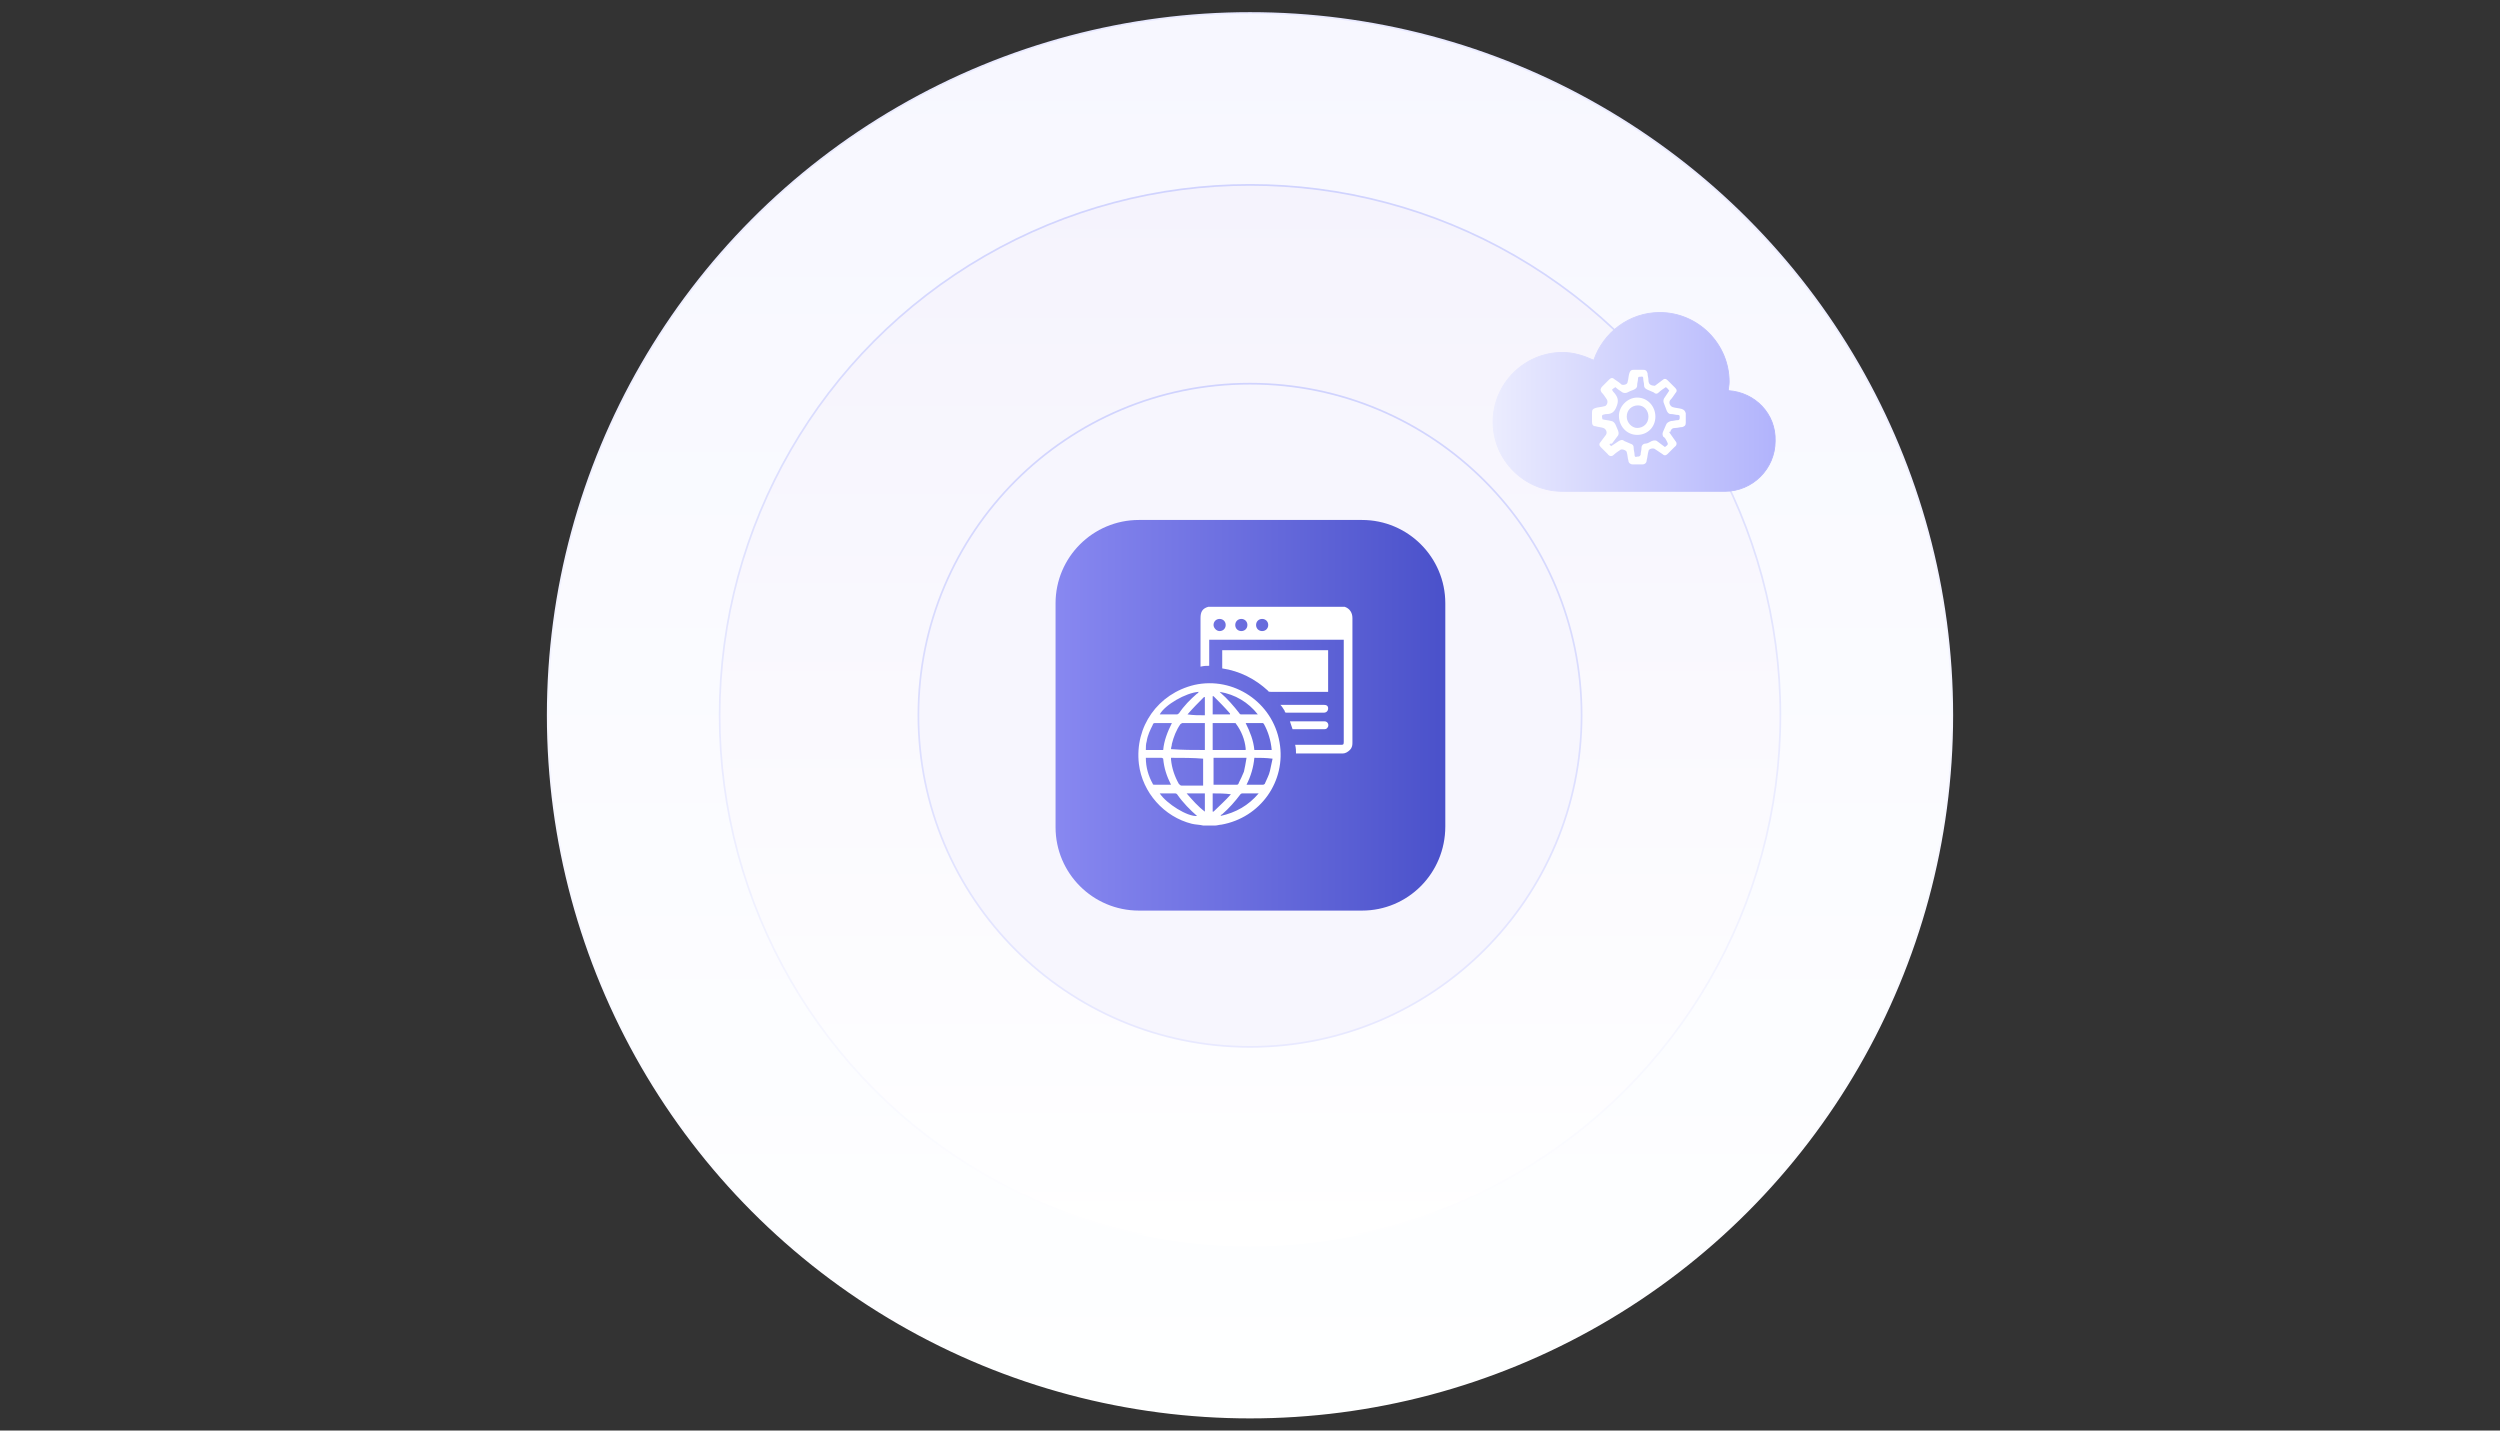 <?xml version="1.0" encoding="utf-8"?>
<!-- Generator: Adobe Illustrator 27.0.0, SVG Export Plug-In . SVG Version: 6.00 Build 0)  -->
<!DOCTYPE svg PUBLIC "-//W3C//DTD SVG 1.1//EN" "http://www.w3.org/Graphics/SVG/1.1/DTD/svg11.dtd">
<svg version="1.1" id="Layer_1" xmlns:x="http://ns.adobe.com/Extensibility/1.0/" xmlns:i="http://ns.adobe.com/AdobeIllustrator/10.0/" xmlns:graph="http://ns.adobe.com/Graphs/1.0/"
	 xmlns="http://www.w3.org/2000/svg" xmlns:xlink="http://www.w3.org/1999/xlink" x="0px" y="0px" viewBox="0 0 288 164.8"
	 style="enable-background:new 0 0 288 164.8;" xml:space="preserve">
<rect x="0" y="0" width="288" height="164.8" fill="#333333" stroke="none"/>
<style type="text/css">
	
		.st0{fill:url(#SVGID_1_);stroke:url(#SVGID_00000101786276749002285150000008747373895965659313_);stroke-width:0.2;stroke-miterlimit:10;}
	
		.st1{fill:url(#SVGID_00000015337855299162867620000015926683054483265941_);stroke:url(#SVGID_00000183227107816190569660000007244468986965999770_);stroke-width:0.2;stroke-miterlimit:10;}
	
		.st2{fill:#F7F6FE;stroke:url(#SVGID_00000105406204963008953840000018109511368829231518_);stroke-width:0.2;stroke-miterlimit:10;}
	.st3{fill:url(#SVGID_00000178884198464963861740000014592062255334812558_);}
	.st4{fill:#FFFFFF;}
	
		.st5{fill:url(#SVGID_00000166638465865641037550000005974139707571227786_);stroke:url(#SVGID_00000107553765783189967030000013998182788485233816_);stroke-width:0.1;stroke-miterlimit:10;}
</style>
<g>
	<g>
		<g>
			<g>
				<linearGradient id="SVGID_1_" gradientUnits="userSpaceOnUse" x1="144" y1="163.273" x2="144" y2="1.527">
					<stop  offset="0" style="stop-color:#FEFFFF"/>
					<stop  offset="1" style="stop-color:#F7F7FF"/>
				</linearGradient>
				
					<linearGradient id="SVGID_00000170278479152777520010000001940111400529393321_" gradientUnits="userSpaceOnUse" x1="144" y1="163.373" x2="144" y2="1.427">
					<stop  offset="0" style="stop-color:#FFFFFF"/>
					<stop  offset="1" style="stop-color:#E8E9FF"/>
				</linearGradient>
				
					<circle style="fill:url(#SVGID_1_);stroke:url(#SVGID_00000170278479152777520010000001940111400529393321_);stroke-width:0.2;stroke-miterlimit:10;" cx="144" cy="82.4" r="80.9"/>
				
					<linearGradient id="SVGID_00000085233795808087492890000002564606416917153453_" gradientUnits="userSpaceOnUse" x1="144" y1="143.453" x2="144" y2="21.346">
					<stop  offset="0" style="stop-color:#FFFFFF"/>
					<stop  offset="1" style="stop-color:#F5F3FD"/>
				</linearGradient>
				
					<linearGradient id="SVGID_00000124884406358265437830000015880825343115082938_" gradientUnits="userSpaceOnUse" x1="144" y1="143.554" x2="144" y2="21.247">
					<stop  offset="0" style="stop-color:#FFFFFF"/>
					<stop  offset="1" style="stop-color:#D0D3FE"/>
				</linearGradient>
				
					<circle style="fill:url(#SVGID_00000085233795808087492890000002564606416917153453_);stroke:url(#SVGID_00000124884406358265437830000015880825343115082938_);stroke-width:0.2;stroke-miterlimit:10;" cx="144" cy="82.4" r="61.1"/>
				
					<linearGradient id="SVGID_00000029006856227287840810000001413422820452609687_" gradientUnits="userSpaceOnUse" x1="144" y1="120.687" x2="144" y2="44.113">
					<stop  offset="0" style="stop-color:#E8E9FF"/>
					<stop  offset="1" style="stop-color:#D0D3FE"/>
				</linearGradient>
				
					<circle style="fill:#F7F6FE;stroke:url(#SVGID_00000029006856227287840810000001413422820452609687_);stroke-width:0.2;stroke-miterlimit:10;" cx="144" cy="82.4" r="38.2"/>
				
					<linearGradient id="SVGID_00000052066078426124458830000009963938537380141963_" gradientUnits="userSpaceOnUse" x1="121.5" y1="82.4" x2="166.5" y2="82.4">
					<stop  offset="0" style="stop-color:#8888F1"/>
					<stop  offset="1" style="stop-color:#4A51CA"/>
				</linearGradient>
				<path style="fill:url(#SVGID_00000052066078426124458830000009963938537380141963_);" d="M156.9,104.9h-25.7
					c-5.3,0-9.6-4.3-9.6-9.6V69.5c0-5.3,4.3-9.6,9.6-9.6h25.7c5.3,0,9.6,4.3,9.6,9.6v25.7C166.5,100.6,162.2,104.9,156.9,104.9z"/>
				<g>
					<path class="st4" d="M138.6,95.1c-0.4-0.1-0.9-0.1-1.3-0.2c-3.2-0.8-5.7-3.6-6.1-6.9c-0.5-4.3,2.2-8.1,6.4-9.1
						c4.5-1,9,2,9.8,6.6c0.8,4.5-2.2,8.7-6.7,9.5c-0.2,0-0.5,0.1-0.7,0.1C139.5,95.1,139,95.1,138.6,95.1z M143.6,87.3
						c-1.3,0-2.6,0-3.8,0c0,1,0,2.1,0,3.1c0.9,0,1.8,0,2.7,0c0.1,0,0.2-0.1,0.2-0.2c0.2-0.4,0.4-0.8,0.6-1.3
						C143.4,88.5,143.5,87.9,143.6,87.3z M134.9,87.3c0,0.1,0,0.1,0,0.2c0.1,1,0.4,1.9,0.9,2.8c0.1,0.1,0.2,0.2,0.3,0.2
						c0.8,0,1.6,0,2.3,0c0.1,0,0.2,0,0.2,0c0-1,0-2.1,0-3.1C137.5,87.3,136.2,87.3,134.9,87.3z M139.7,86.4c1.3,0,2.5,0,3.8,0
						c0-0.1,0-0.1,0-0.2c-0.1-1-0.5-2-1.1-2.8c0-0.1-0.1-0.1-0.2-0.1c-0.4,0-0.7,0-1.1,0c-0.5,0-0.9,0-1.4,0
						C139.7,84.3,139.7,85.3,139.7,86.4z M138.8,86.4c0-1,0-2.1,0-3.1c-0.9,0-1.7,0-2.6,0c-0.1,0-0.1,0.1-0.2,0.1
						c-0.5,0.7-0.8,1.5-1,2.3c0,0.2-0.1,0.4-0.1,0.6C136.2,86.4,137.5,86.4,138.8,86.4z M134,86.4c0.1-1.1,0.5-2.1,1-3.1
						c-0.7,0-1.3,0-2,0c-0.1,0-0.2,0.1-0.2,0.2c-0.3,0.6-0.6,1.2-0.7,1.9c-0.1,0.3-0.1,0.7-0.1,1C132.7,86.4,133.3,86.4,134,86.4z
						 M146.5,86.4c-0.1-1.1-0.4-2.1-0.9-3c0,0-0.1-0.1-0.1-0.1c-0.7,0-1.3,0-2,0c0.5,1,0.9,2,1,3.1
						C145.2,86.4,145.8,86.4,146.5,86.4z M144.5,87.3c-0.1,1.1-0.4,2.1-0.9,3.1c0.6,0,1.3,0,1.9,0c0.1,0,0.2-0.1,0.2-0.1
						c0.2-0.5,0.5-1,0.6-1.5c0.1-0.5,0.2-0.9,0.3-1.4C145.8,87.3,145.2,87.3,144.5,87.3z M132,87.3C132,87.4,132,87.4,132,87.3
						c0,1.1,0.3,2.1,0.8,3c0,0.1,0.1,0.1,0.2,0.1c0.3,0,0.6,0,1,0c0.3,0,0.6,0,0.9,0c-0.5-1-0.8-1.9-0.9-3c0,0-0.1-0.1-0.2-0.1
						C133.2,87.3,132.6,87.3,132,87.3z M133.6,82.3c0.7,0,1.3,0,2,0c0.1,0,0.1-0.1,0.2-0.1c0.6-0.9,1.3-1.6,2.1-2.3
						c0.1,0,0.1-0.1,0.2-0.2C136.6,79.8,134.2,81.2,133.6,82.3z M140.5,79.7c0.1,0.1,0.1,0.1,0.1,0.1c0.8,0.7,1.5,1.5,2.2,2.4
						c0,0.1,0.2,0.1,0.2,0.1c0.4,0,0.9,0,1.3,0c0.2,0,0.4,0,0.6,0C143.8,80.9,142.3,80,140.5,79.7z M145,91.4c-0.7,0-1.3,0-1.9,0
						c-0.1,0-0.2,0.1-0.2,0.1c-0.6,0.8-1.3,1.6-2.1,2.3c-0.1,0-0.1,0.1-0.2,0.2C142.4,93.6,143.8,92.8,145,91.4z M133.6,91.4
						c0.8,1.2,3.2,2.7,4.3,2.6c0,0,0,0,0,0c-0.8-0.7-1.6-1.5-2.3-2.5c0,0-0.1-0.1-0.2-0.1C134.8,91.4,134.2,91.4,133.6,91.4z
						 M141.8,91.5C141.8,91.4,141.8,91.4,141.8,91.5c-0.7-0.1-1.4-0.1-2.1-0.1c0,0.7,0,1.4,0,2.1c0,0,0,0,0.1,0
						C140.5,92.8,141.2,92.2,141.8,91.5z M136.7,91.4c0.7,0.8,1.3,1.5,2.1,2.1c0-0.7,0-1.4,0-2.1C138.1,91.4,137.4,91.4,136.7,91.4z
						 M139.7,82.3c0.7,0,1.3,0,2,0c0,0,0,0,0-0.1c-0.6-0.7-1.3-1.4-1.9-2c0,0,0,0-0.1,0C139.7,81,139.7,81.6,139.7,82.3z
						 M136.8,82.3C136.8,82.3,136.8,82.3,136.8,82.3c0.7,0.1,1.3,0.1,2,0.1c0-0.7,0-1.4,0-2.1c0,0,0,0-0.1,0
						C138.1,80.9,137.4,81.6,136.8,82.3z"/>
					<path class="st4" d="M154.9,69.9c0.6,0.2,0.9,0.7,0.9,1.3c0,4.8,0,9.5,0,14.3c0,0.3,0,0.6-0.3,0.9c-0.2,0.2-0.5,0.4-0.8,0.4
						c-1.8,0-3.5,0-5.3,0c0,0,0,0-0.1,0c0-0.3,0-0.6-0.1-1c0.1,0,0.2,0,0.3,0c1.7,0,3.3,0,5,0c0.2,0,0.3,0,0.3-0.3
						c0-3.9,0-7.7,0-11.6c0-0.1,0-0.1,0-0.2c-5.2,0-10.3,0-15.5,0c0,1,0,2,0,3c-0.3,0-0.6,0-1,0.1c0-0.1,0-0.2,0-0.3
						c0-1.8,0-3.5,0-5.3c0-0.7,0.2-1.1,0.9-1.3C144.4,69.9,149.6,69.9,154.9,69.9z M140.5,72.7c0.4,0,0.7-0.3,0.7-0.7
						c0-0.4-0.3-0.7-0.7-0.7c-0.4,0-0.7,0.3-0.7,0.7C139.8,72.3,140.1,72.7,140.5,72.7z M145.4,72.7c0.4,0,0.7-0.3,0.7-0.7
						c0-0.4-0.3-0.7-0.7-0.7c-0.4,0-0.7,0.3-0.7,0.7C144.7,72.4,145,72.7,145.4,72.7z M143,72.7c0.4,0,0.7-0.3,0.7-0.7
						c0-0.4-0.3-0.7-0.7-0.7c-0.4,0-0.7,0.3-0.7,0.7C142.3,72.4,142.6,72.7,143,72.7z"/>
					<path class="st4" d="M140.8,74.9c4.1,0,8.1,0,12.2,0c0,1.6,0,3.2,0,4.8c-0.1,0-0.2,0-0.3,0c-2.1,0-4.2,0-6.3,0
						c-0.1,0-0.3,0-0.3-0.1c-1.5-1.4-3.3-2.3-5.3-2.6C140.8,76.2,140.8,75.6,140.8,74.9z"/>
					<path class="st4" d="M147.5,81.2c0.1,0,0.2,0,0.2,0c1.6,0,3.2,0,4.8,0c0.3,0,0.5,0.1,0.5,0.4c0,0.3-0.2,0.5-0.5,0.5
						c-0.6,0-1.2,0-1.8,0c-0.8,0-1.6,0-2.4,0c-0.2,0-0.3,0-0.3-0.2C147.8,81.6,147.7,81.4,147.5,81.2z"/>
					<path class="st4" d="M148.9,84c-0.1-0.3-0.2-0.6-0.3-0.9c0,0,0.1,0,0.1,0c1.3,0,2.6,0,3.9,0c0.3,0,0.5,0.3,0.4,0.6
						c-0.1,0.2-0.2,0.3-0.4,0.3C151.4,84,150.1,84,148.9,84z"/>
				</g>
			</g>
		</g>
	</g>
	
		<linearGradient id="SVGID_00000049901283145254671310000015379318354683848069_" gradientUnits="userSpaceOnUse" x1="172.129" y1="46.356" x2="204.577" y2="46.356">
		<stop  offset="0" style="stop-color:#EBECFE"/>
		<stop  offset="1" style="stop-color:#B1B3FC"/>
	</linearGradient>
	
		<linearGradient id="SVGID_00000049215246738956552740000017817672671082615174_" gradientUnits="userSpaceOnUse" x1="172.079" y1="46.356" x2="204.627" y2="46.356">
		<stop  offset="0" style="stop-color:#EBECFE"/>
		<stop  offset="1" style="stop-color:#B1B3FC"/>
	</linearGradient>
	
		<path style="fill:url(#SVGID_00000049901283145254671310000015379318354683848069_);stroke:url(#SVGID_00000049215246738956552740000017817672671082615174_);stroke-width:0.1;stroke-miterlimit:10;" d="
		M199.1,45c0-0.3,0.1-0.6,0.1-1c0-4.4-3.6-8-8-8c-3.5,0-6.5,2.3-7.6,5.5c-1.1-0.5-2.3-0.9-3.6-0.9c-4.4,0-8,3.6-8,8s3.6,8,8,8
		c3.5,0,15.8,0,18.7,0c3.2,0,5.8-2.6,5.8-5.8C204.6,47.7,202.2,45.2,199.1,45z"/>
	<g>
		<g>
			<path class="st4" d="M192.3,49.8c0.2,0.3,0.5,0.7,0.7,1c0.2,0.2,0.2,0.5-0.1,0.7c-0.3,0.3-0.5,0.5-0.8,0.8
				c-0.2,0.2-0.4,0.2-0.6,0c-0.3-0.2-0.6-0.4-0.9-0.6c-0.2-0.1-0.7,0-0.7,0.3c-0.1,0.3-0.1,0.7-0.2,1c0,0.3-0.2,0.5-0.5,0.5
				c-0.4,0-0.7,0-1.1,0c-0.3,0-0.5-0.2-0.5-0.4c-0.1-0.3-0.1-0.7-0.2-1c0-0.2-0.5-0.4-0.7-0.3c-0.3,0.2-0.6,0.4-0.8,0.6
				c-0.2,0.2-0.5,0.2-0.7-0.1c-0.3-0.3-0.5-0.5-0.8-0.8c-0.2-0.2-0.2-0.4,0-0.6c0.2-0.3,0.4-0.5,0.6-0.8c0.2-0.3,0-0.7-0.3-0.8
				c-0.3-0.1-0.6-0.1-0.9-0.2c-0.3,0-0.4-0.2-0.4-0.5c0-0.4,0-0.7,0-1.1c0-0.3,0.1-0.4,0.4-0.5c0.3-0.1,0.7-0.1,1-0.2
				c0.3,0,0.5-0.5,0.3-0.8c-0.2-0.3-0.4-0.6-0.6-0.8c-0.2-0.3-0.1-0.5,0.1-0.7c0.3-0.3,0.5-0.5,0.8-0.8c0.2-0.2,0.4-0.2,0.6,0
				c0.3,0.2,0.6,0.4,0.8,0.6c0.2,0.1,0.7,0,0.7-0.3c0.1-0.3,0.1-0.7,0.2-1c0.1-0.3,0.2-0.4,0.5-0.4c0.4,0,0.7,0,1.1,0
				c0.3,0,0.4,0.1,0.5,0.4c0,0.3,0.1,0.5,0.1,0.8c0,0.3,0.1,0.5,0.4,0.6c0.2,0,0.3,0.1,0.4,0c0.3-0.2,0.5-0.4,0.8-0.6
				c0.2-0.2,0.4-0.2,0.6,0c0.3,0.3,0.6,0.6,0.9,0.9c0.2,0.2,0.2,0.4,0,0.6c-0.2,0.3-0.4,0.6-0.6,0.8c-0.2,0.3,0,0.7,0.3,0.8
				c0.3,0.1,0.6,0.1,1,0.2c0.3,0.1,0.4,0.2,0.5,0.5c0,0.4,0,0.7,0,1.1c0,0.3-0.1,0.4-0.4,0.5c-0.3,0-0.5,0.1-0.8,0.1
				c-0.3,0-0.5,0.1-0.6,0.5C192.3,49.7,192.3,49.7,192.3,49.8z M185.6,51.4c0.3-0.2,0.6-0.4,0.9-0.6c0.2-0.1,0.4-0.2,0.6,0
				c0.2,0.1,0.5,0.2,0.7,0.3c0.3,0.1,0.4,0.2,0.4,0.5c0,0.3,0.1,0.5,0.1,0.8c0,0.2,0.1,0.3,0.3,0.2c0.2,0,0.3,0,0.4-0.2
				c0-0.3,0.1-0.5,0.1-0.8c0-0.3,0.2-0.5,0.5-0.5c0.2,0,0.5-0.2,0.7-0.3c0.3-0.1,0.5-0.1,0.7,0.1c0.3,0.2,0.5,0.4,0.8,0.6
				c0.4-0.3,0.4-0.3,0.2-0.7c-0.1-0.2-0.2-0.4-0.4-0.5c-0.1-0.2-0.1-0.4,0-0.6c0.1-0.2,0.2-0.5,0.3-0.7c0.1-0.3,0.3-0.4,0.6-0.5
				c0.3,0,0.5-0.1,0.8-0.1c0.2,0,0.2-0.2,0.2-0.3c0-0.2,0-0.3-0.2-0.3c-0.3,0-0.5-0.1-0.8-0.1c-0.3,0-0.4-0.2-0.5-0.4
				c-0.1-0.3-0.2-0.5-0.3-0.8c-0.1-0.2-0.1-0.4,0-0.6c0.2-0.3,0.4-0.6,0.6-0.9c-0.1-0.1-0.2-0.3-0.4-0.4c-0.3,0.2-0.6,0.4-0.8,0.6
				c-0.2,0.2-0.4,0.2-0.6,0c-0.2-0.1-0.5-0.2-0.7-0.3c-0.2-0.1-0.4-0.2-0.4-0.5c0-0.3-0.1-0.5-0.1-0.8c0-0.3-0.2-0.2-0.3-0.2
				c-0.2,0-0.3,0-0.3,0.2c0,0.3-0.1,0.5-0.1,0.8c0,0.3-0.2,0.4-0.4,0.5c-0.3,0.1-0.5,0.2-0.7,0.3c-0.2,0.1-0.4,0.1-0.6,0
				c-0.3-0.2-0.6-0.4-0.8-0.6c-0.2,0.1-0.3,0.2-0.4,0.3c0.1,0.2,0.2,0.3,0.3,0.4c0.4,0.5,0.5,0.9,0.2,1.6c-0.2,0.5-0.5,0.8-1.1,0.8
				c0,0-0.1,0-0.1,0c-0.5,0.1-0.5,0.1-0.4,0.6c0.3,0.1,0.7,0.1,1,0.2c0.2,0,0.4,0.2,0.5,0.4c0.1,0.2,0.2,0.5,0.3,0.7
				c0.1,0.3,0.1,0.5-0.1,0.7c-0.2,0.3-0.4,0.5-0.6,0.8C185.3,51.1,185.4,51.2,185.6,51.4z"/>
			<path class="st4" d="M188.6,50.1c-1.2,0-2.1-1-2.1-2.2c0-1.1,1-2.1,2.1-2.1c1.2,0,2.1,1,2.1,2.2
				C190.7,49.2,189.8,50.1,188.6,50.1z M188.7,46.7c-0.7,0-1.3,0.5-1.3,1.3c0,0.7,0.6,1.3,1.2,1.3c0.7,0,1.3-0.5,1.3-1.3
				C189.9,47.3,189.4,46.7,188.7,46.7z"/>
		</g>
	</g>
</g>
</svg>
